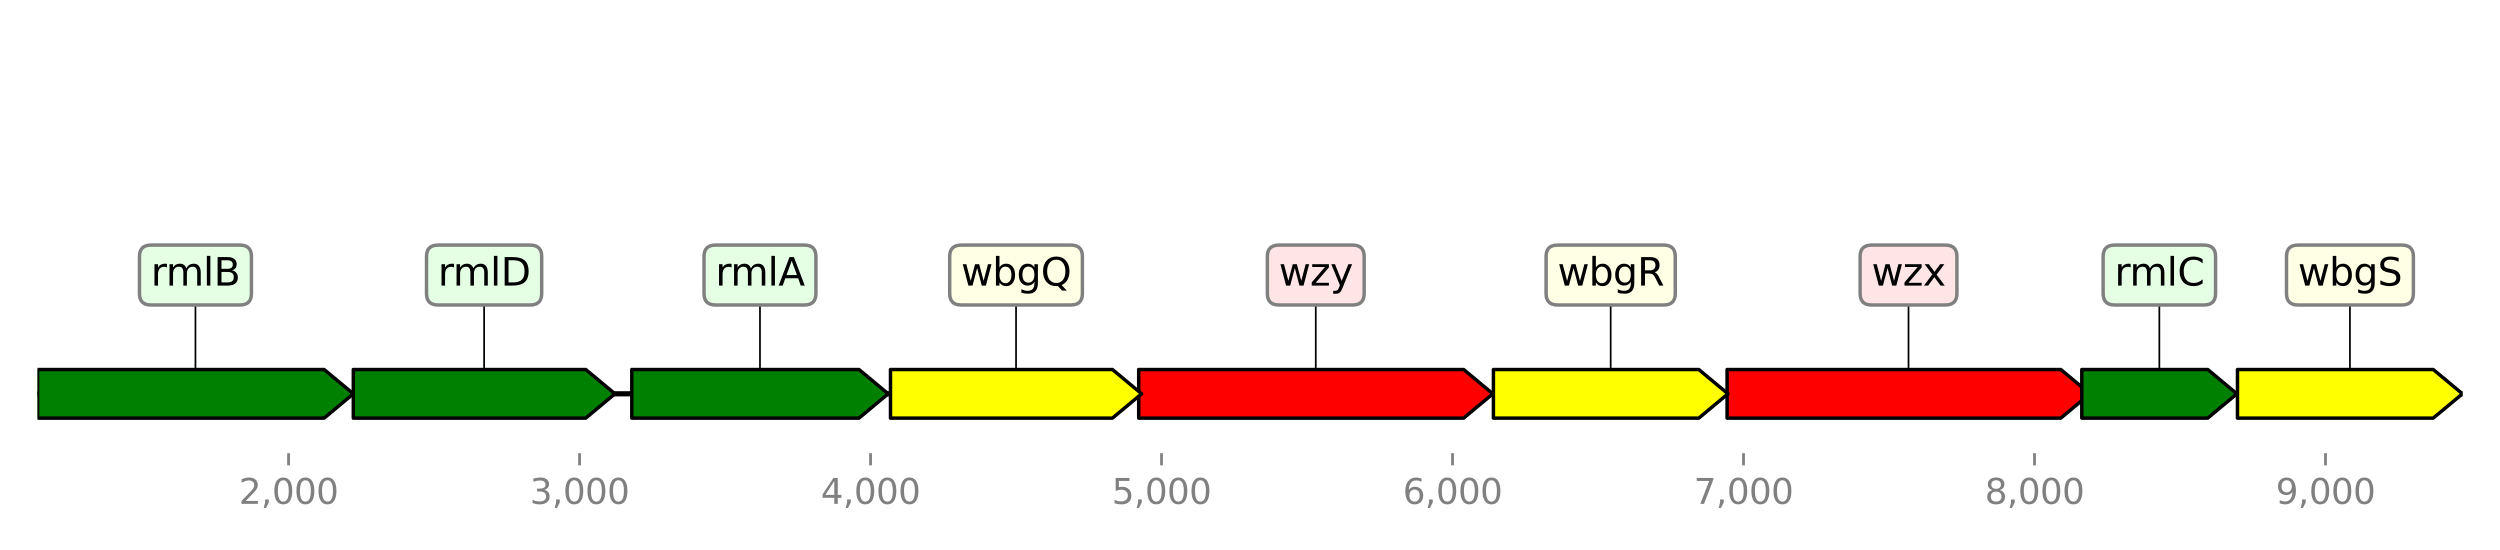 <?xml version="1.0" encoding="utf-8" standalone="no"?>
<!DOCTYPE svg PUBLIC "-//W3C//DTD SVG 1.1//EN"
  "http://www.w3.org/Graphics/SVG/1.1/DTD/svg11.dtd">
<svg height="158.4pt" version="1.1" viewBox="0 0 720 158.4" width="720pt" xmlns="http://www.w3.org/2000/svg" xmlns:xlink="http://www.w3.org/1999/xlink">
 <defs>
  <style type="text/css">*{stroke-linecap:butt;stroke-linejoin:round;}</style>
 </defs>
 <g id="figure_1">
  <g id="patch_1">
   <path d="M 0 158.4 
L 720 158.4 
L 720 0 
L 0 0 
z
" style="fill:#ffffff;"/>
  </g>
  <g id="axes_1">
   <g id="line2d_1">
    <path clip-path="url(#paebd6da448)" d="M 10.8 113.417 
L 709.2 113.417 
" style="fill:none;stroke:#000000;stroke-linecap:square;stroke-width:1.5;"/>
   </g>
   <g id="line2d_2">
    <path clip-path="url(#paebd6da448)" d="M 549.651 79.211 
L 549.651 113.417 
" style="fill:none;stroke:#000000;stroke-linecap:square;stroke-width:0.5;"/>
   </g>
   <g id="line2d_3">
    <path clip-path="url(#paebd6da448)" d="M 378.94 79.211 
L 378.94 113.417 
" style="fill:none;stroke:#000000;stroke-linecap:square;stroke-width:0.5;"/>
   </g>
   <g id="line2d_4">
    <path clip-path="url(#paebd6da448)" d="M 56.29 79.211 
L 56.29 113.417 
" style="fill:none;stroke:#000000;stroke-linecap:square;stroke-width:0.5;"/>
   </g>
   <g id="line2d_5">
    <path clip-path="url(#paebd6da448)" d="M 139.424 79.211 
L 139.424 113.417 
" style="fill:none;stroke:#000000;stroke-linecap:square;stroke-width:0.5;"/>
   </g>
   <g id="line2d_6">
    <path clip-path="url(#paebd6da448)" d="M 218.872 79.211 
L 218.872 113.417 
" style="fill:none;stroke:#000000;stroke-linecap:square;stroke-width:0.5;"/>
   </g>
   <g id="line2d_7">
    <path clip-path="url(#paebd6da448)" d="M 292.621 79.211 
L 292.621 113.417 
" style="fill:none;stroke:#000000;stroke-linecap:square;stroke-width:0.5;"/>
   </g>
   <g id="line2d_8">
    <path clip-path="url(#paebd6da448)" d="M 463.877 79.211 
L 463.877 113.417 
" style="fill:none;stroke:#000000;stroke-linecap:square;stroke-width:0.5;"/>
   </g>
   <g id="line2d_9">
    <path clip-path="url(#paebd6da448)" d="M 676.784 79.211 
L 676.784 113.417 
" style="fill:none;stroke:#000000;stroke-linecap:square;stroke-width:0.5;"/>
   </g>
   <g id="line2d_10">
    <path clip-path="url(#paebd6da448)" d="M 621.892 79.211 
L 621.892 113.417 
" style="fill:none;stroke:#000000;stroke-linecap:square;stroke-width:0.5;"/>
   </g>
   <g id="patch_2">
    <path clip-path="url(#paebd6da448)" d="M 497.399 106.417 
Q 545.453 106.417 593.507 106.417 
L 593.507 106.417 
Q 597.705 109.917 601.904 113.417 
Q 597.705 116.917 593.507 120.417 
L 593.507 120.417 
Q 545.453 120.417 497.399 120.417 
L 497.399 106.417 
z
" style="fill:#ff0000;stroke:#000000;stroke-linecap:round;"/>
   </g>
   <g id="patch_3">
    <path clip-path="url(#paebd6da448)" d="M 327.944 106.417 
Q 374.74 106.417 421.535 106.417 
L 421.535 106.417 
Q 425.735 109.917 429.936 113.417 
Q 425.735 116.917 421.535 120.417 
L 421.535 120.417 
Q 374.74 120.417 327.944 120.417 
L 327.944 106.417 
z
" style="fill:#ff0000;stroke:#000000;stroke-linecap:round;"/>
   </g>
   <g id="patch_4">
    <path clip-path="url(#paebd6da448)" d="M 10.825 106.417 
Q 52.09 106.417 93.354 106.417 
L 93.354 106.417 
Q 97.554 109.917 101.754 113.417 
Q 97.554 116.917 93.354 120.417 
L 93.354 120.417 
Q 52.09 120.417 10.825 120.417 
L 10.825 106.417 
z
" style="fill:#008000;stroke:#000000;stroke-linecap:round;"/>
   </g>
   <g id="patch_5">
    <path clip-path="url(#paebd6da448)" d="M 101.754 106.417 
Q 135.224 106.417 168.694 106.417 
L 168.694 106.417 
Q 172.894 109.917 177.095 113.417 
Q 172.894 116.917 168.694 120.417 
L 168.694 120.417 
Q 135.224 120.417 101.754 120.417 
L 101.754 106.417 
z
" style="fill:#008000;stroke:#000000;stroke-linecap:round;"/>
   </g>
   <g id="patch_6">
    <path clip-path="url(#paebd6da448)" d="M 181.956 106.417 
Q 214.67 106.417 247.384 106.417 
L 247.384 106.417 
Q 251.586 109.917 255.788 113.417 
Q 251.586 116.917 247.384 120.417 
L 247.384 120.417 
Q 214.67 120.417 181.956 120.417 
L 181.956 106.417 
z
" style="fill:#008000;stroke:#000000;stroke-linecap:round;"/>
   </g>
   <g id="patch_7">
    <path clip-path="url(#paebd6da448)" d="M 256.459 106.417 
Q 288.42 106.417 320.382 106.417 
L 320.382 106.417 
Q 324.582 109.917 328.783 113.417 
Q 324.582 116.917 320.382 120.417 
L 320.382 120.417 
Q 288.42 120.417 256.459 120.417 
L 256.459 106.417 
z
" style="fill:#ffff00;stroke:#000000;stroke-linecap:round;"/>
   </g>
   <g id="patch_8">
    <path clip-path="url(#paebd6da448)" d="M 430.103 106.417 
Q 459.678 106.417 489.252 106.417 
L 489.252 106.417 
Q 493.451 109.917 497.65 113.417 
Q 493.451 116.917 489.252 120.417 
L 489.252 120.417 
Q 459.678 120.417 430.103 120.417 
L 430.103 106.417 
z
" style="fill:#ffff00;stroke:#000000;stroke-linecap:round;"/>
   </g>
   <g id="patch_9">
    <path clip-path="url(#paebd6da448)" d="M 644.393 106.417 
Q 672.583 106.417 700.773 106.417 
L 700.773 106.417 
Q 704.974 109.917 709.175 113.417 
Q 704.974 116.917 700.773 120.417 
L 700.773 120.417 
Q 672.583 120.417 644.393 120.417 
L 644.393 106.417 
z
" style="fill:#ffff00;stroke:#000000;stroke-linecap:round;"/>
   </g>
   <g id="patch_10">
    <path clip-path="url(#paebd6da448)" d="M 599.558 106.417 
Q 617.692 106.417 635.826 106.417 
L 635.826 106.417 
Q 640.026 109.917 644.226 113.417 
Q 640.026 116.917 635.826 120.417 
L 635.826 120.417 
Q 617.692 120.417 599.558 120.417 
L 599.558 106.417 
z
" style="fill:#008000;stroke:#000000;stroke-linecap:round;"/>
   </g>
   <g id="matplotlib.axis_1">
    <g id="xtick_1">
     <g id="line2d_11">
      <defs>
       <path d="M 0 0 
L 0 3.5 
" id="mf1ce306734" style="stroke:#808080;stroke-width:0.8;"/>
      </defs>
      <g>
       <use style="fill:#808080;stroke:#808080;stroke-width:0.8;" x="83.107" xlink:href="#mf1ce306734" y="130.52"/>
      </g>
     </g>
     <g id="text_1">
      <!-- 2,000 -->
      <g style="fill:#808080;" transform="translate(68.793 145.118)scale(0.1 -0.1)">
       <defs>
        <path d="M 1228 531 
L 3431 531 
L 3431 0 
L 469 0 
L 469 531 
Q 828 903 1448 1529 
Q 2069 2156 2228 2338 
Q 2531 2678 2651 2914 
Q 2772 3150 2772 3378 
Q 2772 3750 2511 3984 
Q 2250 4219 1831 4219 
Q 1534 4219 1204 4116 
Q 875 4013 500 3803 
L 500 4441 
Q 881 4594 1212 4672 
Q 1544 4750 1819 4750 
Q 2544 4750 2975 4387 
Q 3406 4025 3406 3419 
Q 3406 3131 3298 2873 
Q 3191 2616 2906 2266 
Q 2828 2175 2409 1742 
Q 1991 1309 1228 531 
z
" id="DejaVuSans-32" transform="scale(0.016)"/>
        <path d="M 750 794 
L 1409 794 
L 1409 256 
L 897 -744 
L 494 -744 
L 750 256 
L 750 794 
z
" id="DejaVuSans-2c" transform="scale(0.016)"/>
        <path d="M 2034 4250 
Q 1547 4250 1301 3770 
Q 1056 3291 1056 2328 
Q 1056 1369 1301 889 
Q 1547 409 2034 409 
Q 2525 409 2770 889 
Q 3016 1369 3016 2328 
Q 3016 3291 2770 3770 
Q 2525 4250 2034 4250 
z
M 2034 4750 
Q 2819 4750 3233 4129 
Q 3647 3509 3647 2328 
Q 3647 1150 3233 529 
Q 2819 -91 2034 -91 
Q 1250 -91 836 529 
Q 422 1150 422 2328 
Q 422 3509 836 4129 
Q 1250 4750 2034 4750 
z
" id="DejaVuSans-30" transform="scale(0.016)"/>
       </defs>
       <use xlink:href="#DejaVuSans-32"/>
       <use x="63.623" xlink:href="#DejaVuSans-2c"/>
       <use x="95.41" xlink:href="#DejaVuSans-30"/>
       <use x="159.033" xlink:href="#DejaVuSans-30"/>
       <use x="222.656" xlink:href="#DejaVuSans-30"/>
      </g>
     </g>
    </g>
    <g id="xtick_2">
     <g id="line2d_12">
      <g>
       <use style="fill:#808080;stroke:#808080;stroke-width:0.8;" x="166.913" xlink:href="#mf1ce306734" y="130.52"/>
      </g>
     </g>
     <g id="text_2">
      <!-- 3,000 -->
      <g style="fill:#808080;" transform="translate(152.598 145.118)scale(0.1 -0.1)">
       <defs>
        <path d="M 2597 2516 
Q 3050 2419 3304 2112 
Q 3559 1806 3559 1356 
Q 3559 666 3084 287 
Q 2609 -91 1734 -91 
Q 1441 -91 1130 -33 
Q 819 25 488 141 
L 488 750 
Q 750 597 1062 519 
Q 1375 441 1716 441 
Q 2309 441 2620 675 
Q 2931 909 2931 1356 
Q 2931 1769 2642 2001 
Q 2353 2234 1838 2234 
L 1294 2234 
L 1294 2753 
L 1863 2753 
Q 2328 2753 2575 2939 
Q 2822 3125 2822 3475 
Q 2822 3834 2567 4026 
Q 2313 4219 1838 4219 
Q 1578 4219 1281 4162 
Q 984 4106 628 3988 
L 628 4550 
Q 988 4650 1302 4700 
Q 1616 4750 1894 4750 
Q 2613 4750 3031 4423 
Q 3450 4097 3450 3541 
Q 3450 3153 3228 2886 
Q 3006 2619 2597 2516 
z
" id="DejaVuSans-33" transform="scale(0.016)"/>
       </defs>
       <use xlink:href="#DejaVuSans-33"/>
       <use x="63.623" xlink:href="#DejaVuSans-2c"/>
       <use x="95.41" xlink:href="#DejaVuSans-30"/>
       <use x="159.033" xlink:href="#DejaVuSans-30"/>
       <use x="222.656" xlink:href="#DejaVuSans-30"/>
      </g>
     </g>
    </g>
    <g id="xtick_3">
     <g id="line2d_13">
      <g>
       <use style="fill:#808080;stroke:#808080;stroke-width:0.8;" x="250.718" xlink:href="#mf1ce306734" y="130.52"/>
      </g>
     </g>
     <g id="text_3">
      <!-- 4,000 -->
      <g style="fill:#808080;" transform="translate(236.404 145.118)scale(0.1 -0.1)">
       <defs>
        <path d="M 2419 4116 
L 825 1625 
L 2419 1625 
L 2419 4116 
z
M 2253 4666 
L 3047 4666 
L 3047 1625 
L 3713 1625 
L 3713 1100 
L 3047 1100 
L 3047 0 
L 2419 0 
L 2419 1100 
L 313 1100 
L 313 1709 
L 2253 4666 
z
" id="DejaVuSans-34" transform="scale(0.016)"/>
       </defs>
       <use xlink:href="#DejaVuSans-34"/>
       <use x="63.623" xlink:href="#DejaVuSans-2c"/>
       <use x="95.41" xlink:href="#DejaVuSans-30"/>
       <use x="159.033" xlink:href="#DejaVuSans-30"/>
       <use x="222.656" xlink:href="#DejaVuSans-30"/>
      </g>
     </g>
    </g>
    <g id="xtick_4">
     <g id="line2d_14">
      <g>
       <use style="fill:#808080;stroke:#808080;stroke-width:0.8;" x="334.523" xlink:href="#mf1ce306734" y="130.52"/>
      </g>
     </g>
     <g id="text_4">
      <!-- 5,000 -->
      <g style="fill:#808080;" transform="translate(320.209 145.118)scale(0.1 -0.1)">
       <defs>
        <path d="M 691 4666 
L 3169 4666 
L 3169 4134 
L 1269 4134 
L 1269 2991 
Q 1406 3038 1543 3061 
Q 1681 3084 1819 3084 
Q 2600 3084 3056 2656 
Q 3513 2228 3513 1497 
Q 3513 744 3044 326 
Q 2575 -91 1722 -91 
Q 1428 -91 1123 -41 
Q 819 9 494 109 
L 494 744 
Q 775 591 1075 516 
Q 1375 441 1709 441 
Q 2250 441 2565 725 
Q 2881 1009 2881 1497 
Q 2881 1984 2565 2268 
Q 2250 2553 1709 2553 
Q 1456 2553 1204 2497 
Q 953 2441 691 2322 
L 691 4666 
z
" id="DejaVuSans-35" transform="scale(0.016)"/>
       </defs>
       <use xlink:href="#DejaVuSans-35"/>
       <use x="63.623" xlink:href="#DejaVuSans-2c"/>
       <use x="95.41" xlink:href="#DejaVuSans-30"/>
       <use x="159.033" xlink:href="#DejaVuSans-30"/>
       <use x="222.656" xlink:href="#DejaVuSans-30"/>
      </g>
     </g>
    </g>
    <g id="xtick_5">
     <g id="line2d_15">
      <g>
       <use style="fill:#808080;stroke:#808080;stroke-width:0.8;" x="418.329" xlink:href="#mf1ce306734" y="130.52"/>
      </g>
     </g>
     <g id="text_5">
      <!-- 6,000 -->
      <g style="fill:#808080;" transform="translate(404.014 145.118)scale(0.1 -0.1)">
       <defs>
        <path d="M 2113 2584 
Q 1688 2584 1439 2293 
Q 1191 2003 1191 1497 
Q 1191 994 1439 701 
Q 1688 409 2113 409 
Q 2538 409 2786 701 
Q 3034 994 3034 1497 
Q 3034 2003 2786 2293 
Q 2538 2584 2113 2584 
z
M 3366 4563 
L 3366 3988 
Q 3128 4100 2886 4159 
Q 2644 4219 2406 4219 
Q 1781 4219 1451 3797 
Q 1122 3375 1075 2522 
Q 1259 2794 1537 2939 
Q 1816 3084 2150 3084 
Q 2853 3084 3261 2657 
Q 3669 2231 3669 1497 
Q 3669 778 3244 343 
Q 2819 -91 2113 -91 
Q 1303 -91 875 529 
Q 447 1150 447 2328 
Q 447 3434 972 4092 
Q 1497 4750 2381 4750 
Q 2619 4750 2861 4703 
Q 3103 4656 3366 4563 
z
" id="DejaVuSans-36" transform="scale(0.016)"/>
       </defs>
       <use xlink:href="#DejaVuSans-36"/>
       <use x="63.623" xlink:href="#DejaVuSans-2c"/>
       <use x="95.41" xlink:href="#DejaVuSans-30"/>
       <use x="159.033" xlink:href="#DejaVuSans-30"/>
       <use x="222.656" xlink:href="#DejaVuSans-30"/>
      </g>
     </g>
    </g>
    <g id="xtick_6">
     <g id="line2d_16">
      <g>
       <use style="fill:#808080;stroke:#808080;stroke-width:0.8;" x="502.134" xlink:href="#mf1ce306734" y="130.52"/>
      </g>
     </g>
     <g id="text_6">
      <!-- 7,000 -->
      <g style="fill:#808080;" transform="translate(487.82 145.118)scale(0.1 -0.1)">
       <defs>
        <path d="M 525 4666 
L 3525 4666 
L 3525 4397 
L 1831 0 
L 1172 0 
L 2766 4134 
L 525 4134 
L 525 4666 
z
" id="DejaVuSans-37" transform="scale(0.016)"/>
       </defs>
       <use xlink:href="#DejaVuSans-37"/>
       <use x="63.623" xlink:href="#DejaVuSans-2c"/>
       <use x="95.41" xlink:href="#DejaVuSans-30"/>
       <use x="159.033" xlink:href="#DejaVuSans-30"/>
       <use x="222.656" xlink:href="#DejaVuSans-30"/>
      </g>
     </g>
    </g>
    <g id="xtick_7">
     <g id="line2d_17">
      <g>
       <use style="fill:#808080;stroke:#808080;stroke-width:0.8;" x="585.939" xlink:href="#mf1ce306734" y="130.52"/>
      </g>
     </g>
     <g id="text_7">
      <!-- 8,000 -->
      <g style="fill:#808080;" transform="translate(571.625 145.118)scale(0.1 -0.1)">
       <defs>
        <path d="M 2034 2216 
Q 1584 2216 1326 1975 
Q 1069 1734 1069 1313 
Q 1069 891 1326 650 
Q 1584 409 2034 409 
Q 2484 409 2743 651 
Q 3003 894 3003 1313 
Q 3003 1734 2745 1975 
Q 2488 2216 2034 2216 
z
M 1403 2484 
Q 997 2584 770 2862 
Q 544 3141 544 3541 
Q 544 4100 942 4425 
Q 1341 4750 2034 4750 
Q 2731 4750 3128 4425 
Q 3525 4100 3525 3541 
Q 3525 3141 3298 2862 
Q 3072 2584 2669 2484 
Q 3125 2378 3379 2068 
Q 3634 1759 3634 1313 
Q 3634 634 3220 271 
Q 2806 -91 2034 -91 
Q 1263 -91 848 271 
Q 434 634 434 1313 
Q 434 1759 690 2068 
Q 947 2378 1403 2484 
z
M 1172 3481 
Q 1172 3119 1398 2916 
Q 1625 2713 2034 2713 
Q 2441 2713 2670 2916 
Q 2900 3119 2900 3481 
Q 2900 3844 2670 4047 
Q 2441 4250 2034 4250 
Q 1625 4250 1398 4047 
Q 1172 3844 1172 3481 
z
" id="DejaVuSans-38" transform="scale(0.016)"/>
       </defs>
       <use xlink:href="#DejaVuSans-38"/>
       <use x="63.623" xlink:href="#DejaVuSans-2c"/>
       <use x="95.41" xlink:href="#DejaVuSans-30"/>
       <use x="159.033" xlink:href="#DejaVuSans-30"/>
       <use x="222.656" xlink:href="#DejaVuSans-30"/>
      </g>
     </g>
    </g>
    <g id="xtick_8">
     <g id="line2d_18">
      <g>
       <use style="fill:#808080;stroke:#808080;stroke-width:0.8;" x="669.744" xlink:href="#mf1ce306734" y="130.52"/>
      </g>
     </g>
     <g id="text_8">
      <!-- 9,000 -->
      <g style="fill:#808080;" transform="translate(655.43 145.118)scale(0.1 -0.1)">
       <defs>
        <path d="M 703 97 
L 703 672 
Q 941 559 1184 500 
Q 1428 441 1663 441 
Q 2288 441 2617 861 
Q 2947 1281 2994 2138 
Q 2813 1869 2534 1725 
Q 2256 1581 1919 1581 
Q 1219 1581 811 2004 
Q 403 2428 403 3163 
Q 403 3881 828 4315 
Q 1253 4750 1959 4750 
Q 2769 4750 3195 4129 
Q 3622 3509 3622 2328 
Q 3622 1225 3098 567 
Q 2575 -91 1691 -91 
Q 1453 -91 1209 -44 
Q 966 3 703 97 
z
M 1959 2075 
Q 2384 2075 2632 2365 
Q 2881 2656 2881 3163 
Q 2881 3666 2632 3958 
Q 2384 4250 1959 4250 
Q 1534 4250 1286 3958 
Q 1038 3666 1038 3163 
Q 1038 2656 1286 2365 
Q 1534 2075 1959 2075 
z
" id="DejaVuSans-39" transform="scale(0.016)"/>
       </defs>
       <use xlink:href="#DejaVuSans-39"/>
       <use x="63.623" xlink:href="#DejaVuSans-2c"/>
       <use x="95.41" xlink:href="#DejaVuSans-30"/>
       <use x="159.033" xlink:href="#DejaVuSans-30"/>
       <use x="222.656" xlink:href="#DejaVuSans-30"/>
      </g>
     </g>
    </g>
   </g>
   <g id="linkto_wzx">
    <g id="patch_11">
     <a xlink:href="wzx">
      <path d="M 539.012 87.834 
L 560.291 87.834 
Q 563.591 87.834 563.591 84.534 
L 563.591 73.888 
Q 563.591 70.588 560.291 70.588 
L 539.012 70.588 
Q 535.712 70.588 535.712 73.888 
L 535.712 84.534 
Q 535.712 87.834 539.012 87.834 
z
" style="fill:#ffe5e5;stroke:#808080;stroke-linejoin:miter;"/>
     </a>
    </g>
    <!-- wzx -->
    <g transform="translate(539.012 82.247)scale(0.11 -0.11)">
     <defs>
      <path d="M 269 3500 
L 844 3500 
L 1563 769 
L 2278 3500 
L 2956 3500 
L 3675 769 
L 4391 3500 
L 4966 3500 
L 4050 0 
L 3372 0 
L 2619 2869 
L 1863 0 
L 1184 0 
L 269 3500 
z
" id="DejaVuSans-77" transform="scale(0.016)"/>
      <path d="M 353 3500 
L 3084 3500 
L 3084 2975 
L 922 459 
L 3084 459 
L 3084 0 
L 275 0 
L 275 525 
L 2438 3041 
L 353 3041 
L 353 3500 
z
" id="DejaVuSans-7a" transform="scale(0.016)"/>
      <path d="M 3513 3500 
L 2247 1797 
L 3578 0 
L 2900 0 
L 1881 1375 
L 863 0 
L 184 0 
L 1544 1831 
L 300 3500 
L 978 3500 
L 1906 2253 
L 2834 3500 
L 3513 3500 
z
" id="DejaVuSans-78" transform="scale(0.016)"/>
     </defs>
     <use xlink:href="#DejaVuSans-77"/>
     <use x="81.787" xlink:href="#DejaVuSans-7a"/>
     <use x="134.277" xlink:href="#DejaVuSans-78"/>
    </g>
   </g>
   <g id="linkto_wzy">
    <g id="patch_12">
     <a xlink:href="wzy">
      <path d="M 368.3 87.834 
L 389.58 87.834 
Q 392.88 87.834 392.88 84.534 
L 392.88 73.888 
Q 392.88 70.588 389.58 70.588 
L 368.3 70.588 
Q 365 70.588 365 73.888 
L 365 84.534 
Q 365 87.834 368.3 87.834 
z
" style="fill:#ffe5e5;stroke:#808080;stroke-linejoin:miter;"/>
     </a>
    </g>
    <!-- wzy -->
    <g transform="translate(368.3 82.247)scale(0.11 -0.11)">
     <defs>
      <path d="M 2059 -325 
Q 1816 -950 1584 -1140 
Q 1353 -1331 966 -1331 
L 506 -1331 
L 506 -850 
L 844 -850 
Q 1081 -850 1212 -737 
Q 1344 -625 1503 -206 
L 1606 56 
L 191 3500 
L 800 3500 
L 1894 763 
L 2988 3500 
L 3597 3500 
L 2059 -325 
z
" id="DejaVuSans-79" transform="scale(0.016)"/>
     </defs>
     <use xlink:href="#DejaVuSans-77"/>
     <use x="81.787" xlink:href="#DejaVuSans-7a"/>
     <use x="134.277" xlink:href="#DejaVuSans-79"/>
    </g>
   </g>
   <g id="linkto_rmlB">
    <g id="patch_13">
     <a xlink:href="rmlB">
      <path d="M 43.466 87.834 
L 69.113 87.834 
Q 72.413 87.834 72.413 84.534 
L 72.413 73.888 
Q 72.413 70.588 69.113 70.588 
L 43.466 70.588 
Q 40.166 70.588 40.166 73.888 
L 40.166 84.534 
Q 40.166 87.834 43.466 87.834 
z
" style="fill:#e5ffe5;stroke:#808080;stroke-linejoin:miter;"/>
     </a>
    </g>
    <!-- rmlB -->
    <g transform="translate(43.466 82.247)scale(0.11 -0.11)">
     <defs>
      <path d="M 2631 2963 
Q 2534 3019 2420 3045 
Q 2306 3072 2169 3072 
Q 1681 3072 1420 2755 
Q 1159 2438 1159 1844 
L 1159 0 
L 581 0 
L 581 3500 
L 1159 3500 
L 1159 2956 
Q 1341 3275 1631 3429 
Q 1922 3584 2338 3584 
Q 2397 3584 2469 3576 
Q 2541 3569 2628 3553 
L 2631 2963 
z
" id="DejaVuSans-72" transform="scale(0.016)"/>
      <path d="M 3328 2828 
Q 3544 3216 3844 3400 
Q 4144 3584 4550 3584 
Q 5097 3584 5394 3201 
Q 5691 2819 5691 2113 
L 5691 0 
L 5113 0 
L 5113 2094 
Q 5113 2597 4934 2840 
Q 4756 3084 4391 3084 
Q 3944 3084 3684 2787 
Q 3425 2491 3425 1978 
L 3425 0 
L 2847 0 
L 2847 2094 
Q 2847 2600 2669 2842 
Q 2491 3084 2119 3084 
Q 1678 3084 1418 2786 
Q 1159 2488 1159 1978 
L 1159 0 
L 581 0 
L 581 3500 
L 1159 3500 
L 1159 2956 
Q 1356 3278 1631 3431 
Q 1906 3584 2284 3584 
Q 2666 3584 2933 3390 
Q 3200 3197 3328 2828 
z
" id="DejaVuSans-6d" transform="scale(0.016)"/>
      <path d="M 603 4863 
L 1178 4863 
L 1178 0 
L 603 0 
L 603 4863 
z
" id="DejaVuSans-6c" transform="scale(0.016)"/>
      <path d="M 1259 2228 
L 1259 519 
L 2272 519 
Q 2781 519 3026 730 
Q 3272 941 3272 1375 
Q 3272 1813 3026 2020 
Q 2781 2228 2272 2228 
L 1259 2228 
z
M 1259 4147 
L 1259 2741 
L 2194 2741 
Q 2656 2741 2882 2914 
Q 3109 3088 3109 3444 
Q 3109 3797 2882 3972 
Q 2656 4147 2194 4147 
L 1259 4147 
z
M 628 4666 
L 2241 4666 
Q 2963 4666 3353 4366 
Q 3744 4066 3744 3513 
Q 3744 3084 3544 2831 
Q 3344 2578 2956 2516 
Q 3422 2416 3680 2098 
Q 3938 1781 3938 1306 
Q 3938 681 3513 340 
Q 3088 0 2303 0 
L 628 0 
L 628 4666 
z
" id="DejaVuSans-42" transform="scale(0.016)"/>
     </defs>
     <use xlink:href="#DejaVuSans-72"/>
     <use x="39.363" xlink:href="#DejaVuSans-6d"/>
     <use x="136.775" xlink:href="#DejaVuSans-6c"/>
     <use x="164.559" xlink:href="#DejaVuSans-42"/>
    </g>
   </g>
   <g id="linkto_rmlD">
    <g id="patch_14">
     <a xlink:href="rmlD">
      <path d="M 126.139 87.834 
L 152.709 87.834 
Q 156.009 87.834 156.009 84.534 
L 156.009 73.888 
Q 156.009 70.588 152.709 70.588 
L 126.139 70.588 
Q 122.839 70.588 122.839 73.888 
L 122.839 84.534 
Q 122.839 87.834 126.139 87.834 
z
" style="fill:#e5ffe5;stroke:#808080;stroke-linejoin:miter;"/>
     </a>
    </g>
    <!-- rmlD -->
    <g transform="translate(126.139 82.247)scale(0.11 -0.11)">
     <defs>
      <path d="M 1259 4147 
L 1259 519 
L 2022 519 
Q 2988 519 3436 956 
Q 3884 1394 3884 2338 
Q 3884 3275 3436 3711 
Q 2988 4147 2022 4147 
L 1259 4147 
z
M 628 4666 
L 1925 4666 
Q 3281 4666 3915 4102 
Q 4550 3538 4550 2338 
Q 4550 1131 3912 565 
Q 3275 0 1925 0 
L 628 0 
L 628 4666 
z
" id="DejaVuSans-44" transform="scale(0.016)"/>
     </defs>
     <use xlink:href="#DejaVuSans-72"/>
     <use x="39.363" xlink:href="#DejaVuSans-6d"/>
     <use x="136.775" xlink:href="#DejaVuSans-6c"/>
     <use x="164.559" xlink:href="#DejaVuSans-44"/>
    </g>
   </g>
   <g id="linkto_rmlA">
    <g id="patch_15">
     <a xlink:href="rmlA">
      <path d="M 206.059 87.834 
L 231.684 87.834 
Q 234.984 87.834 234.984 84.534 
L 234.984 73.888 
Q 234.984 70.588 231.684 70.588 
L 206.059 70.588 
Q 202.759 70.588 202.759 73.888 
L 202.759 84.534 
Q 202.759 87.834 206.059 87.834 
z
" style="fill:#e5ffe5;stroke:#808080;stroke-linejoin:miter;"/>
     </a>
    </g>
    <!-- rmlA -->
    <g transform="translate(206.059 82.247)scale(0.11 -0.11)">
     <defs>
      <path d="M 2188 4044 
L 1331 1722 
L 3047 1722 
L 2188 4044 
z
M 1831 4666 
L 2547 4666 
L 4325 0 
L 3669 0 
L 3244 1197 
L 1141 1197 
L 716 0 
L 50 0 
L 1831 4666 
z
" id="DejaVuSans-41" transform="scale(0.016)"/>
     </defs>
     <use xlink:href="#DejaVuSans-72"/>
     <use x="39.363" xlink:href="#DejaVuSans-6d"/>
     <use x="136.775" xlink:href="#DejaVuSans-6c"/>
     <use x="164.559" xlink:href="#DejaVuSans-41"/>
    </g>
   </g>
   <g id="linkto_wbgQ">
    <g id="patch_16">
     <a xlink:href="wbgQ">
      <path d="M 276.81 87.834 
L 308.431 87.834 
Q 311.731 87.834 311.731 84.534 
L 311.731 73.888 
Q 311.731 70.588 308.431 70.588 
L 276.81 70.588 
Q 273.51 70.588 273.51 73.888 
L 273.51 84.534 
Q 273.51 87.834 276.81 87.834 
z
" style="fill:#ffffe5;stroke:#808080;stroke-linejoin:miter;"/>
     </a>
    </g>
    <!-- wbgQ -->
    <g transform="translate(276.81 82.247)scale(0.11 -0.11)">
     <defs>
      <path d="M 3116 1747 
Q 3116 2381 2855 2742 
Q 2594 3103 2138 3103 
Q 1681 3103 1420 2742 
Q 1159 2381 1159 1747 
Q 1159 1113 1420 752 
Q 1681 391 2138 391 
Q 2594 391 2855 752 
Q 3116 1113 3116 1747 
z
M 1159 2969 
Q 1341 3281 1617 3432 
Q 1894 3584 2278 3584 
Q 2916 3584 3314 3078 
Q 3713 2572 3713 1747 
Q 3713 922 3314 415 
Q 2916 -91 2278 -91 
Q 1894 -91 1617 61 
Q 1341 213 1159 525 
L 1159 0 
L 581 0 
L 581 4863 
L 1159 4863 
L 1159 2969 
z
" id="DejaVuSans-62" transform="scale(0.016)"/>
      <path d="M 2906 1791 
Q 2906 2416 2648 2759 
Q 2391 3103 1925 3103 
Q 1463 3103 1205 2759 
Q 947 2416 947 1791 
Q 947 1169 1205 825 
Q 1463 481 1925 481 
Q 2391 481 2648 825 
Q 2906 1169 2906 1791 
z
M 3481 434 
Q 3481 -459 3084 -895 
Q 2688 -1331 1869 -1331 
Q 1566 -1331 1297 -1286 
Q 1028 -1241 775 -1147 
L 775 -588 
Q 1028 -725 1275 -790 
Q 1522 -856 1778 -856 
Q 2344 -856 2625 -561 
Q 2906 -266 2906 331 
L 2906 616 
Q 2728 306 2450 153 
Q 2172 0 1784 0 
Q 1141 0 747 490 
Q 353 981 353 1791 
Q 353 2603 747 3093 
Q 1141 3584 1784 3584 
Q 2172 3584 2450 3431 
Q 2728 3278 2906 2969 
L 2906 3500 
L 3481 3500 
L 3481 434 
z
" id="DejaVuSans-67" transform="scale(0.016)"/>
      <path d="M 2522 4238 
Q 1834 4238 1429 3725 
Q 1025 3213 1025 2328 
Q 1025 1447 1429 934 
Q 1834 422 2522 422 
Q 3209 422 3611 934 
Q 4013 1447 4013 2328 
Q 4013 3213 3611 3725 
Q 3209 4238 2522 4238 
z
M 3406 84 
L 4238 -825 
L 3475 -825 
L 2784 -78 
Q 2681 -84 2626 -87 
Q 2572 -91 2522 -91 
Q 1538 -91 948 567 
Q 359 1225 359 2328 
Q 359 3434 948 4092 
Q 1538 4750 2522 4750 
Q 3503 4750 4090 4092 
Q 4678 3434 4678 2328 
Q 4678 1516 4351 937 
Q 4025 359 3406 84 
z
" id="DejaVuSans-51" transform="scale(0.016)"/>
     </defs>
     <use xlink:href="#DejaVuSans-77"/>
     <use x="81.787" xlink:href="#DejaVuSans-62"/>
     <use x="145.264" xlink:href="#DejaVuSans-67"/>
     <use x="208.74" xlink:href="#DejaVuSans-51"/>
    </g>
   </g>
   <g id="linkto_wbgR">
    <g id="patch_17">
     <a xlink:href="wbgR">
      <path d="M 448.574 87.834 
L 479.18 87.834 
Q 482.48 87.834 482.48 84.534 
L 482.48 73.888 
Q 482.48 70.588 479.18 70.588 
L 448.574 70.588 
Q 445.274 70.588 445.274 73.888 
L 445.274 84.534 
Q 445.274 87.834 448.574 87.834 
z
" style="fill:#ffffe5;stroke:#808080;stroke-linejoin:miter;"/>
     </a>
    </g>
    <!-- wbgR -->
    <g transform="translate(448.574 82.247)scale(0.11 -0.11)">
     <defs>
      <path d="M 2841 2188 
Q 3044 2119 3236 1894 
Q 3428 1669 3622 1275 
L 4263 0 
L 3584 0 
L 2988 1197 
Q 2756 1666 2539 1819 
Q 2322 1972 1947 1972 
L 1259 1972 
L 1259 0 
L 628 0 
L 628 4666 
L 2053 4666 
Q 2853 4666 3247 4331 
Q 3641 3997 3641 3322 
Q 3641 2881 3436 2590 
Q 3231 2300 2841 2188 
z
M 1259 4147 
L 1259 2491 
L 2053 2491 
Q 2509 2491 2742 2702 
Q 2975 2913 2975 3322 
Q 2975 3731 2742 3939 
Q 2509 4147 2053 4147 
L 1259 4147 
z
" id="DejaVuSans-52" transform="scale(0.016)"/>
     </defs>
     <use xlink:href="#DejaVuSans-77"/>
     <use x="81.787" xlink:href="#DejaVuSans-62"/>
     <use x="145.264" xlink:href="#DejaVuSans-67"/>
     <use x="208.74" xlink:href="#DejaVuSans-52"/>
    </g>
   </g>
   <g id="linkto_wbgS">
    <g id="patch_18">
     <a xlink:href="wbgS">
      <path d="M 661.811 87.834 
L 691.757 87.834 
Q 695.057 87.834 695.057 84.534 
L 695.057 73.888 
Q 695.057 70.588 691.757 70.588 
L 661.811 70.588 
Q 658.511 70.588 658.511 73.888 
L 658.511 84.534 
Q 658.511 87.834 661.811 87.834 
z
" style="fill:#ffffe5;stroke:#808080;stroke-linejoin:miter;"/>
     </a>
    </g>
    <!-- wbgS -->
    <g transform="translate(661.811 82.247)scale(0.11 -0.11)">
     <defs>
      <path d="M 3425 4513 
L 3425 3897 
Q 3066 4069 2747 4153 
Q 2428 4238 2131 4238 
Q 1616 4238 1336 4038 
Q 1056 3838 1056 3469 
Q 1056 3159 1242 3001 
Q 1428 2844 1947 2747 
L 2328 2669 
Q 3034 2534 3370 2195 
Q 3706 1856 3706 1288 
Q 3706 609 3251 259 
Q 2797 -91 1919 -91 
Q 1588 -91 1214 -16 
Q 841 59 441 206 
L 441 856 
Q 825 641 1194 531 
Q 1563 422 1919 422 
Q 2459 422 2753 634 
Q 3047 847 3047 1241 
Q 3047 1584 2836 1778 
Q 2625 1972 2144 2069 
L 1759 2144 
Q 1053 2284 737 2584 
Q 422 2884 422 3419 
Q 422 4038 858 4394 
Q 1294 4750 2059 4750 
Q 2388 4750 2728 4690 
Q 3069 4631 3425 4513 
z
" id="DejaVuSans-53" transform="scale(0.016)"/>
     </defs>
     <use xlink:href="#DejaVuSans-77"/>
     <use x="81.787" xlink:href="#DejaVuSans-62"/>
     <use x="145.264" xlink:href="#DejaVuSans-67"/>
     <use x="208.74" xlink:href="#DejaVuSans-53"/>
    </g>
   </g>
   <g id="linkto_rmlC">
    <g id="patch_19">
     <a xlink:href="rmlC">
      <path d="M 609.001 87.834 
L 634.782 87.834 
Q 638.082 87.834 638.082 84.534 
L 638.082 73.888 
Q 638.082 70.588 634.782 70.588 
L 609.001 70.588 
Q 605.701 70.588 605.701 73.888 
L 605.701 84.534 
Q 605.701 87.834 609.001 87.834 
z
" style="fill:#e5ffe5;stroke:#808080;stroke-linejoin:miter;"/>
     </a>
    </g>
    <!-- rmlC -->
    <g transform="translate(609.001 82.247)scale(0.11 -0.11)">
     <defs>
      <path d="M 4122 4306 
L 4122 3641 
Q 3803 3938 3442 4084 
Q 3081 4231 2675 4231 
Q 1875 4231 1450 3742 
Q 1025 3253 1025 2328 
Q 1025 1406 1450 917 
Q 1875 428 2675 428 
Q 3081 428 3442 575 
Q 3803 722 4122 1019 
L 4122 359 
Q 3791 134 3420 21 
Q 3050 -91 2638 -91 
Q 1578 -91 968 557 
Q 359 1206 359 2328 
Q 359 3453 968 4101 
Q 1578 4750 2638 4750 
Q 3056 4750 3426 4639 
Q 3797 4528 4122 4306 
z
" id="DejaVuSans-43" transform="scale(0.016)"/>
     </defs>
     <use xlink:href="#DejaVuSans-72"/>
     <use x="39.363" xlink:href="#DejaVuSans-6d"/>
     <use x="136.775" xlink:href="#DejaVuSans-6c"/>
     <use x="164.559" xlink:href="#DejaVuSans-43"/>
    </g>
   </g>
  </g>
 </g>
 <defs>
  <clipPath id="paebd6da448">
   <rect height="119.72" width="698.4" x="10.8" y="10.8"/>
  </clipPath>
 </defs>
</svg>
